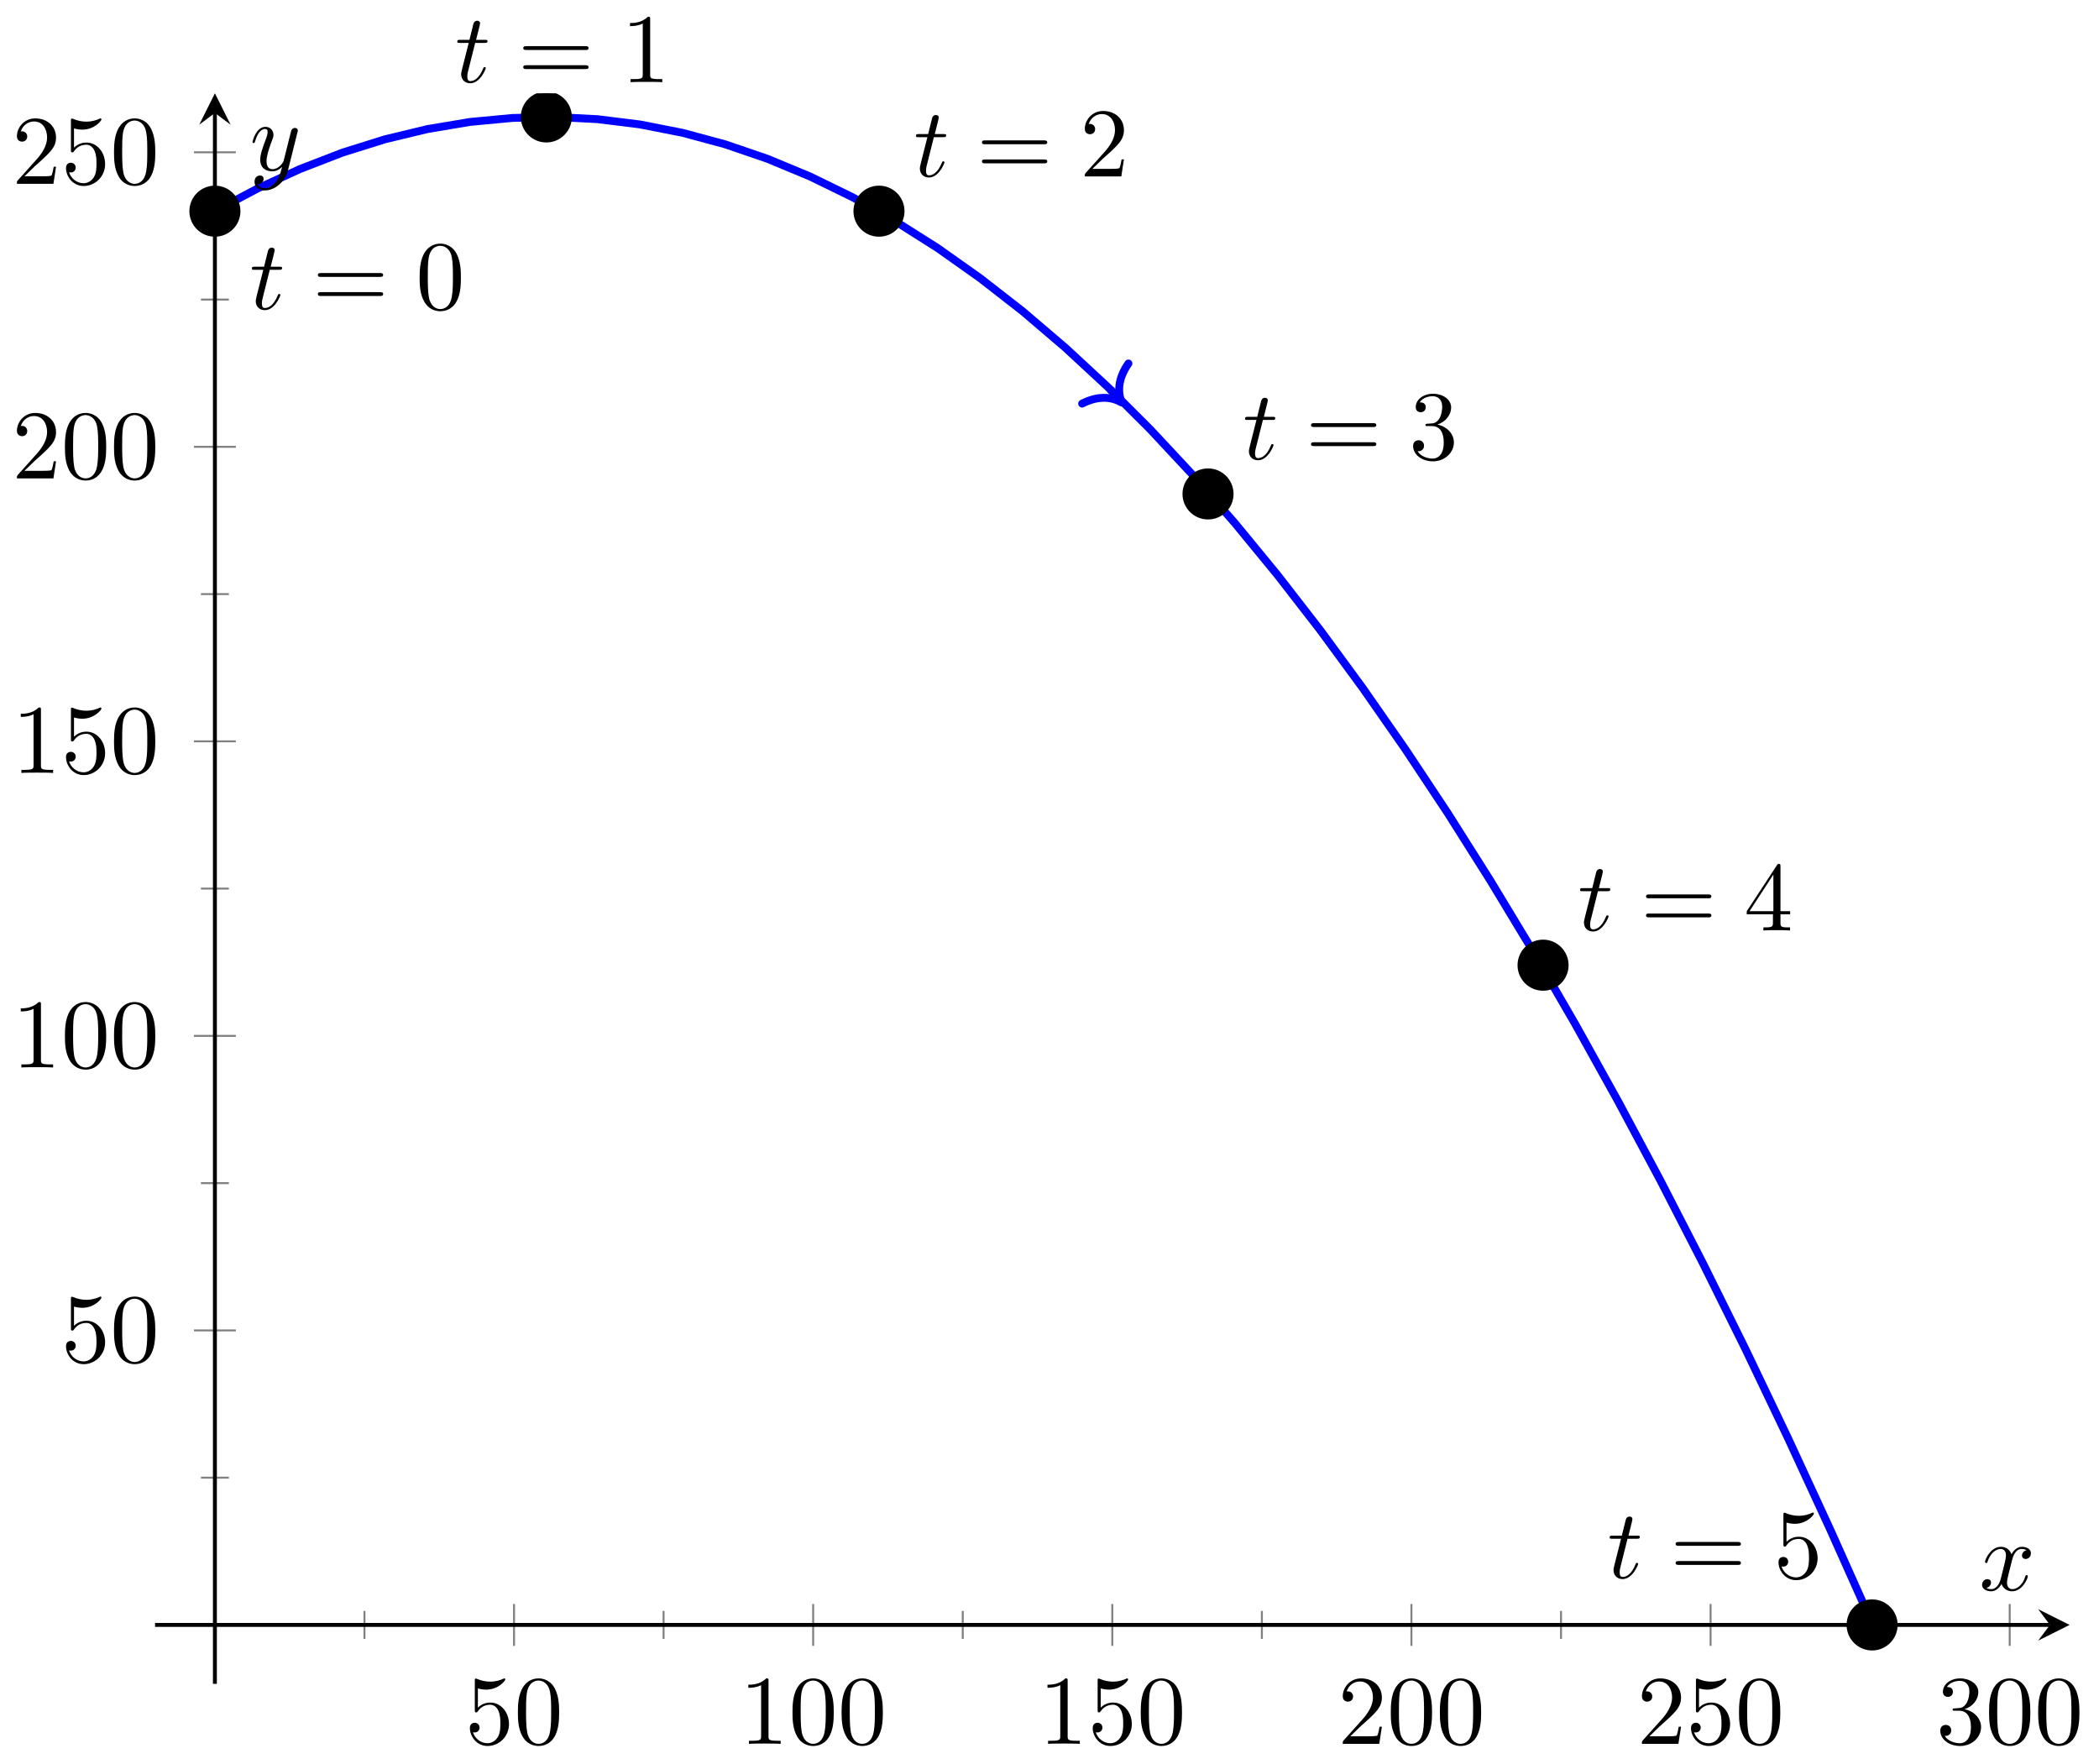 <?xml version="1.0" encoding="UTF-8"?>
<svg xmlns="http://www.w3.org/2000/svg" xmlns:xlink="http://www.w3.org/1999/xlink" width="213pt" height="179pt" viewBox="0 0 213 179" version="1.1">
<defs>
<g>
<symbol overflow="visible" id="glyph0-0">
<path style="stroke:none;" d=""/>
</symbol>
<symbol overflow="visible" id="glyph0-1">
<path style="stroke:none;" d="M 4.469 -2 C 4.469 -3.188 3.656 -4.188 2.578 -4.188 C 2.109 -4.188 1.672 -4.031 1.312 -3.672 L 1.312 -5.625 C 1.516 -5.562 1.844 -5.5 2.156 -5.5 C 3.391 -5.5 4.094 -6.406 4.094 -6.531 C 4.094 -6.594 4.062 -6.641 3.984 -6.641 C 3.984 -6.641 3.953 -6.641 3.906 -6.609 C 3.703 -6.516 3.219 -6.312 2.547 -6.312 C 2.156 -6.312 1.688 -6.391 1.219 -6.594 C 1.141 -6.625 1.125 -6.625 1.109 -6.625 C 1 -6.625 1 -6.547 1 -6.391 L 1 -3.438 C 1 -3.266 1 -3.188 1.141 -3.188 C 1.219 -3.188 1.234 -3.203 1.281 -3.266 C 1.391 -3.422 1.75 -3.969 2.562 -3.969 C 3.078 -3.969 3.328 -3.516 3.406 -3.328 C 3.562 -2.953 3.594 -2.578 3.594 -2.078 C 3.594 -1.719 3.594 -1.125 3.344 -0.703 C 3.109 -0.312 2.734 -0.062 2.281 -0.062 C 1.562 -0.062 0.984 -0.594 0.812 -1.172 C 0.844 -1.172 0.875 -1.156 0.984 -1.156 C 1.312 -1.156 1.484 -1.406 1.484 -1.641 C 1.484 -1.891 1.312 -2.141 0.984 -2.141 C 0.844 -2.141 0.5 -2.062 0.5 -1.609 C 0.5 -0.75 1.188 0.219 2.297 0.219 C 3.453 0.219 4.469 -0.734 4.469 -2 Z M 4.469 -2 "/>
</symbol>
<symbol overflow="visible" id="glyph0-2">
<path style="stroke:none;" d="M 4.578 -3.188 C 4.578 -3.984 4.531 -4.781 4.188 -5.516 C 3.734 -6.484 2.906 -6.641 2.5 -6.641 C 1.891 -6.641 1.172 -6.375 0.75 -5.453 C 0.438 -4.766 0.391 -3.984 0.391 -3.188 C 0.391 -2.438 0.422 -1.547 0.844 -0.781 C 1.266 0.016 2 0.219 2.484 0.219 C 3.016 0.219 3.781 0.016 4.219 -0.938 C 4.531 -1.625 4.578 -2.406 4.578 -3.188 Z M 2.484 0 C 2.094 0 1.5 -0.25 1.328 -1.203 C 1.219 -1.797 1.219 -2.719 1.219 -3.312 C 1.219 -3.953 1.219 -4.609 1.297 -5.141 C 1.484 -6.328 2.234 -6.422 2.484 -6.422 C 2.812 -6.422 3.469 -6.234 3.656 -5.25 C 3.766 -4.688 3.766 -3.938 3.766 -3.312 C 3.766 -2.562 3.766 -1.891 3.656 -1.25 C 3.5 -0.297 2.938 0 2.484 0 Z M 2.484 0 "/>
</symbol>
<symbol overflow="visible" id="glyph0-3">
<path style="stroke:none;" d="M 2.938 -6.375 C 2.938 -6.625 2.938 -6.641 2.703 -6.641 C 2.078 -6 1.203 -6 0.891 -6 L 0.891 -5.688 C 1.094 -5.688 1.672 -5.688 2.188 -5.953 L 2.188 -0.781 C 2.188 -0.422 2.156 -0.312 1.266 -0.312 L 0.953 -0.312 L 0.953 0 C 1.297 -0.031 2.156 -0.031 2.562 -0.031 C 2.953 -0.031 3.828 -0.031 4.172 0 L 4.172 -0.312 L 3.859 -0.312 C 2.953 -0.312 2.938 -0.422 2.938 -0.781 Z M 2.938 -6.375 "/>
</symbol>
<symbol overflow="visible" id="glyph0-4">
<path style="stroke:none;" d="M 1.266 -0.766 L 2.328 -1.797 C 3.875 -3.172 4.469 -3.703 4.469 -4.703 C 4.469 -5.844 3.578 -6.641 2.359 -6.641 C 1.234 -6.641 0.5 -5.719 0.5 -4.828 C 0.5 -4.281 1 -4.281 1.031 -4.281 C 1.203 -4.281 1.547 -4.391 1.547 -4.812 C 1.547 -5.062 1.359 -5.328 1.016 -5.328 C 0.938 -5.328 0.922 -5.328 0.891 -5.312 C 1.109 -5.969 1.656 -6.328 2.234 -6.328 C 3.141 -6.328 3.562 -5.516 3.562 -4.703 C 3.562 -3.906 3.078 -3.125 2.516 -2.5 L 0.609 -0.375 C 0.5 -0.266 0.5 -0.234 0.5 0 L 4.203 0 L 4.469 -1.734 L 4.234 -1.734 C 4.172 -1.438 4.109 -1 4 -0.844 C 3.938 -0.766 3.281 -0.766 3.062 -0.766 Z M 1.266 -0.766 "/>
</symbol>
<symbol overflow="visible" id="glyph0-5">
<path style="stroke:none;" d="M 2.891 -3.516 C 3.703 -3.781 4.281 -4.469 4.281 -5.266 C 4.281 -6.078 3.406 -6.641 2.453 -6.641 C 1.453 -6.641 0.688 -6.047 0.688 -5.281 C 0.688 -4.953 0.906 -4.766 1.203 -4.766 C 1.5 -4.766 1.703 -4.984 1.703 -5.281 C 1.703 -5.766 1.234 -5.766 1.094 -5.766 C 1.391 -6.266 2.047 -6.391 2.406 -6.391 C 2.828 -6.391 3.375 -6.172 3.375 -5.281 C 3.375 -5.156 3.344 -4.578 3.094 -4.141 C 2.797 -3.656 2.453 -3.625 2.203 -3.625 C 2.125 -3.609 1.891 -3.594 1.812 -3.594 C 1.734 -3.578 1.672 -3.562 1.672 -3.469 C 1.672 -3.359 1.734 -3.359 1.906 -3.359 L 2.344 -3.359 C 3.156 -3.359 3.531 -2.688 3.531 -1.703 C 3.531 -0.344 2.844 -0.062 2.406 -0.062 C 1.969 -0.062 1.219 -0.234 0.875 -0.812 C 1.219 -0.766 1.531 -0.984 1.531 -1.359 C 1.531 -1.719 1.266 -1.922 0.984 -1.922 C 0.734 -1.922 0.422 -1.781 0.422 -1.344 C 0.422 -0.438 1.344 0.219 2.438 0.219 C 3.656 0.219 4.562 -0.688 4.562 -1.703 C 4.562 -2.516 3.922 -3.297 2.891 -3.516 Z M 2.891 -3.516 "/>
</symbol>
<symbol overflow="visible" id="glyph0-6">
<path style="stroke:none;" d="M 6.844 -3.266 C 7 -3.266 7.188 -3.266 7.188 -3.453 C 7.188 -3.656 7 -3.656 6.859 -3.656 L 0.891 -3.656 C 0.75 -3.656 0.562 -3.656 0.562 -3.453 C 0.562 -3.266 0.75 -3.266 0.891 -3.266 Z M 6.859 -1.328 C 7 -1.328 7.188 -1.328 7.188 -1.531 C 7.188 -1.719 7 -1.719 6.844 -1.719 L 0.891 -1.719 C 0.75 -1.719 0.562 -1.719 0.562 -1.531 C 0.562 -1.328 0.75 -1.328 0.891 -1.328 Z M 6.859 -1.328 "/>
</symbol>
<symbol overflow="visible" id="glyph0-7">
<path style="stroke:none;" d="M 2.938 -1.641 L 2.938 -0.781 C 2.938 -0.422 2.906 -0.312 2.172 -0.312 L 1.969 -0.312 L 1.969 0 C 2.375 -0.031 2.891 -0.031 3.312 -0.031 C 3.734 -0.031 4.25 -0.031 4.672 0 L 4.672 -0.312 L 4.453 -0.312 C 3.719 -0.312 3.703 -0.422 3.703 -0.781 L 3.703 -1.641 L 4.688 -1.641 L 4.688 -1.953 L 3.703 -1.953 L 3.703 -6.484 C 3.703 -6.688 3.703 -6.75 3.531 -6.75 C 3.453 -6.75 3.422 -6.75 3.344 -6.625 L 0.281 -1.953 L 0.281 -1.641 Z M 2.984 -1.953 L 0.562 -1.953 L 2.984 -5.672 Z M 2.984 -1.953 "/>
</symbol>
<symbol overflow="visible" id="glyph1-0">
<path style="stroke:none;" d=""/>
</symbol>
<symbol overflow="visible" id="glyph1-1">
<path style="stroke:none;" d="M 2.047 -3.984 L 2.984 -3.984 C 3.188 -3.984 3.297 -3.984 3.297 -4.188 C 3.297 -4.297 3.188 -4.297 3.016 -4.297 L 2.141 -4.297 C 2.5 -5.719 2.547 -5.906 2.547 -5.969 C 2.547 -6.141 2.422 -6.234 2.25 -6.234 C 2.219 -6.234 1.938 -6.234 1.859 -5.875 L 1.469 -4.297 L 0.531 -4.297 C 0.328 -4.297 0.234 -4.297 0.234 -4.109 C 0.234 -3.984 0.312 -3.984 0.516 -3.984 L 1.391 -3.984 C 0.672 -1.156 0.625 -0.984 0.625 -0.812 C 0.625 -0.266 1 0.109 1.547 0.109 C 2.562 0.109 3.125 -1.344 3.125 -1.422 C 3.125 -1.531 3.047 -1.531 3.016 -1.531 C 2.922 -1.531 2.906 -1.5 2.859 -1.391 C 2.438 -0.344 1.906 -0.109 1.562 -0.109 C 1.359 -0.109 1.25 -0.234 1.25 -0.562 C 1.25 -0.812 1.281 -0.875 1.312 -1.047 Z M 2.047 -3.984 "/>
</symbol>
<symbol overflow="visible" id="glyph1-2">
<path style="stroke:none;" d="M 3.328 -3.016 C 3.391 -3.266 3.625 -4.188 4.312 -4.188 C 4.359 -4.188 4.609 -4.188 4.812 -4.062 C 4.531 -4 4.344 -3.766 4.344 -3.516 C 4.344 -3.359 4.453 -3.172 4.719 -3.172 C 4.938 -3.172 5.25 -3.344 5.25 -3.75 C 5.25 -4.266 4.672 -4.406 4.328 -4.406 C 3.75 -4.406 3.406 -3.875 3.281 -3.656 C 3.031 -4.312 2.5 -4.406 2.203 -4.406 C 1.172 -4.406 0.594 -3.125 0.594 -2.875 C 0.594 -2.766 0.703 -2.766 0.719 -2.766 C 0.797 -2.766 0.828 -2.797 0.844 -2.875 C 1.188 -3.938 1.844 -4.188 2.188 -4.188 C 2.375 -4.188 2.719 -4.094 2.719 -3.516 C 2.719 -3.203 2.547 -2.547 2.188 -1.141 C 2.031 -0.531 1.672 -0.109 1.234 -0.109 C 1.172 -0.109 0.953 -0.109 0.734 -0.234 C 0.984 -0.297 1.203 -0.5 1.203 -0.781 C 1.203 -1.047 0.984 -1.125 0.844 -1.125 C 0.531 -1.125 0.297 -0.875 0.297 -0.547 C 0.297 -0.094 0.781 0.109 1.219 0.109 C 1.891 0.109 2.25 -0.594 2.266 -0.641 C 2.391 -0.281 2.75 0.109 3.344 0.109 C 4.375 0.109 4.938 -1.172 4.938 -1.422 C 4.938 -1.531 4.859 -1.531 4.828 -1.531 C 4.734 -1.531 4.719 -1.484 4.688 -1.422 C 4.359 -0.344 3.688 -0.109 3.375 -0.109 C 2.984 -0.109 2.828 -0.422 2.828 -0.766 C 2.828 -0.984 2.875 -1.203 2.984 -1.641 Z M 3.328 -3.016 "/>
</symbol>
<symbol overflow="visible" id="glyph1-3">
<path style="stroke:none;" d="M 4.844 -3.797 C 4.891 -3.938 4.891 -3.953 4.891 -4.031 C 4.891 -4.203 4.75 -4.297 4.594 -4.297 C 4.5 -4.297 4.344 -4.234 4.25 -4.094 C 4.234 -4.031 4.141 -3.734 4.109 -3.547 C 4.031 -3.297 3.969 -3.016 3.906 -2.75 L 3.453 -0.953 C 3.422 -0.812 2.984 -0.109 2.328 -0.109 C 1.828 -0.109 1.719 -0.547 1.719 -0.922 C 1.719 -1.375 1.891 -2 2.219 -2.875 C 2.375 -3.281 2.422 -3.391 2.422 -3.594 C 2.422 -4.031 2.109 -4.406 1.609 -4.406 C 0.656 -4.406 0.297 -2.953 0.297 -2.875 C 0.297 -2.766 0.391 -2.766 0.406 -2.766 C 0.516 -2.766 0.516 -2.797 0.562 -2.953 C 0.844 -3.891 1.234 -4.188 1.578 -4.188 C 1.656 -4.188 1.828 -4.188 1.828 -3.875 C 1.828 -3.625 1.719 -3.359 1.656 -3.172 C 1.25 -2.109 1.078 -1.547 1.078 -1.078 C 1.078 -0.188 1.703 0.109 2.297 0.109 C 2.688 0.109 3.016 -0.062 3.297 -0.344 C 3.172 0.172 3.047 0.672 2.656 1.203 C 2.391 1.531 2.016 1.828 1.562 1.828 C 1.422 1.828 0.969 1.797 0.797 1.406 C 0.953 1.406 1.094 1.406 1.219 1.281 C 1.328 1.203 1.422 1.062 1.422 0.875 C 1.422 0.562 1.156 0.531 1.062 0.531 C 0.828 0.531 0.5 0.688 0.5 1.172 C 0.5 1.672 0.938 2.047 1.562 2.047 C 2.578 2.047 3.609 1.141 3.891 0.016 Z M 4.844 -3.797 "/>
</symbol>
</g>
<clipPath id="clip1">
  <path d="M 15.734 9.469 L 202 9.469 L 202 170.871 L 15.734 170.871 Z M 15.734 9.469 "/>
</clipPath>
<clipPath id="clip2">
  <path d="M 15.734 13 L 30 13 L 30 30 L 15.734 30 Z M 15.734 13 "/>
</clipPath>
<clipPath id="clip3">
  <path d="M 53 9.469 L 58 9.469 L 58 15 L 53 15 Z M 53 9.469 "/>
</clipPath>
<clipPath id="clip4">
  <path d="M 47 9.469 L 64 9.469 L 64 20 L 47 20 Z M 47 9.469 "/>
</clipPath>
<clipPath id="clip5">
  <path d="M 181 156 L 199 156 L 199 170.871 L 181 170.871 Z M 181 156 "/>
</clipPath>
</defs>
<g id="surface1">
<path style="fill:none;stroke-width:0.199;stroke-linecap:butt;stroke-linejoin:miter;stroke:rgb(50%,50%,50%);stroke-opacity:1;stroke-miterlimit:10;" d="M 21.248 4.561 L 21.248 7.397 M 51.602 4.561 L 51.602 7.397 M 81.961 4.561 L 81.961 7.397 M 112.315 4.561 L 112.315 7.397 M 142.67 4.561 L 142.67 7.397 M 173.024 4.561 L 173.024 7.397 " transform="matrix(1,0,0,-1,15.736,170.87)"/>
<path style="fill:none;stroke-width:0.199;stroke-linecap:butt;stroke-linejoin:miter;stroke:rgb(50%,50%,50%);stroke-opacity:1;stroke-miterlimit:10;" d="M 36.427 3.85 L 36.427 8.104 M 66.782 3.85 L 66.782 8.104 M 97.136 3.85 L 97.136 8.104 M 127.491 3.85 L 127.491 8.104 M 157.849 3.85 L 157.849 8.104 M 188.204 3.85 L 188.204 8.104 " transform="matrix(1,0,0,-1,15.736,170.87)"/>
<path style="fill:none;stroke-width:0.199;stroke-linecap:butt;stroke-linejoin:miter;stroke:rgb(50%,50%,50%);stroke-opacity:1;stroke-miterlimit:10;" d="M 4.654 20.92 L 7.49 20.92 M 4.654 50.809 L 7.49 50.809 M 4.654 80.698 L 7.49 80.698 M 4.654 110.583 L 7.49 110.583 M 4.654 140.472 L 7.49 140.472 " transform="matrix(1,0,0,-1,15.736,170.87)"/>
<path style="fill:none;stroke-width:0.199;stroke-linecap:butt;stroke-linejoin:miter;stroke:rgb(50%,50%,50%);stroke-opacity:1;stroke-miterlimit:10;" d="M 3.944 35.864 L 8.197 35.864 M 3.944 65.753 L 8.197 65.753 M 3.944 95.642 L 8.197 95.642 M 3.944 125.528 L 8.197 125.528 M 3.944 155.417 L 8.197 155.417 " transform="matrix(1,0,0,-1,15.736,170.87)"/>
<path style="fill:none;stroke-width:0.399;stroke-linecap:butt;stroke-linejoin:miter;stroke:rgb(0%,0%,0%);stroke-opacity:1;stroke-miterlimit:10;" d="M -0.002 5.979 L 192.282 5.979 " transform="matrix(1,0,0,-1,15.736,170.87)"/>
<path style=" stroke:none;fill-rule:nonzero;fill:rgb(0%,0%,0%);fill-opacity:1;" d="M 210.016 164.891 L 206.828 163.297 L 208.023 164.891 L 206.828 166.484 "/>
<path style="fill:none;stroke-width:0.399;stroke-linecap:butt;stroke-linejoin:miter;stroke:rgb(0%,0%,0%);stroke-opacity:1;stroke-miterlimit:10;" d="M 6.072 -0.001 L 6.072 159.401 " transform="matrix(1,0,0,-1,15.736,170.87)"/>
<path style=" stroke:none;fill-rule:nonzero;fill:rgb(0%,0%,0%);fill-opacity:1;" d="M 21.809 9.469 L 20.215 12.656 L 21.809 11.461 L 23.402 12.656 "/>
<g style="fill:rgb(0%,0%,0%);fill-opacity:1;">
  <use xlink:href="#glyph0-1" x="47.182" y="176.959"/>
  <use xlink:href="#glyph0-2" x="52.163" y="176.959"/>
</g>
<g style="fill:rgb(0%,0%,0%);fill-opacity:1;">
  <use xlink:href="#glyph0-3" x="75.048" y="176.959"/>
  <use xlink:href="#glyph0-2" x="80.029" y="176.959"/>
  <use xlink:href="#glyph0-2" x="85.011" y="176.959"/>
</g>
<g style="fill:rgb(0%,0%,0%);fill-opacity:1;">
  <use xlink:href="#glyph0-3" x="105.404" y="176.959"/>
  <use xlink:href="#glyph0-1" x="110.385" y="176.959"/>
  <use xlink:href="#glyph0-2" x="115.367" y="176.959"/>
</g>
<g style="fill:rgb(0%,0%,0%);fill-opacity:1;">
  <use xlink:href="#glyph0-4" x="135.76" y="176.959"/>
  <use xlink:href="#glyph0-2" x="140.741" y="176.959"/>
  <use xlink:href="#glyph0-2" x="145.723" y="176.959"/>
</g>
<g style="fill:rgb(0%,0%,0%);fill-opacity:1;">
  <use xlink:href="#glyph0-4" x="166.117" y="176.959"/>
  <use xlink:href="#glyph0-1" x="171.098" y="176.959"/>
  <use xlink:href="#glyph0-2" x="176.079" y="176.959"/>
</g>
<g style="fill:rgb(0%,0%,0%);fill-opacity:1;">
  <use xlink:href="#glyph0-5" x="196.472" y="176.959"/>
  <use xlink:href="#glyph0-2" x="201.454" y="176.959"/>
  <use xlink:href="#glyph0-2" x="206.435" y="176.959"/>
</g>
<g style="fill:rgb(0%,0%,0%);fill-opacity:1;">
  <use xlink:href="#glyph0-1" x="6.198" y="138.213"/>
  <use xlink:href="#glyph0-2" x="11.179" y="138.213"/>
</g>
<g style="fill:rgb(0%,0%,0%);fill-opacity:1;">
  <use xlink:href="#glyph0-3" x="1.217" y="108.324"/>
  <use xlink:href="#glyph0-2" x="6.198" y="108.324"/>
  <use xlink:href="#glyph0-2" x="11.179" y="108.324"/>
</g>
<g style="fill:rgb(0%,0%,0%);fill-opacity:1;">
  <use xlink:href="#glyph0-3" x="1.217" y="78.434"/>
  <use xlink:href="#glyph0-1" x="6.198" y="78.434"/>
  <use xlink:href="#glyph0-2" x="11.179" y="78.434"/>
</g>
<g style="fill:rgb(0%,0%,0%);fill-opacity:1;">
  <use xlink:href="#glyph0-4" x="1.217" y="48.545"/>
  <use xlink:href="#glyph0-2" x="6.198" y="48.545"/>
  <use xlink:href="#glyph0-2" x="11.179" y="48.545"/>
</g>
<g style="fill:rgb(0%,0%,0%);fill-opacity:1;">
  <use xlink:href="#glyph0-4" x="1.217" y="18.655"/>
  <use xlink:href="#glyph0-1" x="6.198" y="18.655"/>
  <use xlink:href="#glyph0-2" x="11.179" y="18.655"/>
</g>
<g clip-path="url(#clip1)" clip-rule="nonzero">
<path style="fill:none;stroke-width:0.797;stroke-linecap:butt;stroke-linejoin:miter;stroke:rgb(0%,0%,100%);stroke-opacity:1;stroke-miterlimit:10;" d="M 6.072 149.441 L 10.385 151.733 L 14.697 153.714 L 19.013 155.382 L 23.326 156.733 L 27.642 157.772 L 31.954 158.495 L 36.271 158.901 L 40.583 158.999 L 44.895 158.776 L 49.212 158.241 L 53.524 157.393 L 57.84 156.229 L 62.153 154.753 L 66.465 152.96 L 70.781 150.855 L 75.094 148.433 L 79.41 145.699 L 83.722 142.648 L 88.039 139.285 L 92.351 135.605 L 96.663 131.613 L 100.98 127.305 L 105.292 122.684 L 109.608 117.747 L 113.921 112.497 L 118.233 106.935 L 122.549 101.052 L 126.862 94.861 L 131.178 88.354 L 135.49 81.53 L 139.803 74.394 L 144.119 66.941 L 148.431 59.176 L 152.748 51.098 L 157.06 42.704 L 161.376 33.993 L 165.689 24.97 L 170.001 15.635 L 174.317 5.983 " transform="matrix(1,0,0,-1,15.736,170.87)"/>
</g>
<path style=" stroke:none;fill-rule:nonzero;fill:rgb(0%,0%,0%);fill-opacity:1;" d="M 24.199 21.422 C 24.199 20.102 23.129 19.031 21.809 19.031 C 20.488 19.031 19.418 20.102 19.418 21.422 C 19.418 22.742 20.488 23.812 21.809 23.812 C 23.129 23.812 24.199 22.742 24.199 21.422 Z M 24.199 21.422 "/>
<g clip-path="url(#clip2)" clip-rule="nonzero">
<path style="fill:none;stroke-width:0.399;stroke-linecap:butt;stroke-linejoin:miter;stroke:rgb(0%,0%,0%);stroke-opacity:1;stroke-miterlimit:10;" d="M 8.463 149.441 C 8.463 150.761 7.393 151.831 6.072 151.831 C 4.752 151.831 3.682 150.761 3.682 149.441 C 3.682 148.12 4.752 147.05 6.072 147.05 C 7.393 147.05 8.463 148.12 8.463 149.441 Z M 8.463 149.441 " transform="matrix(1,0,0,-1,15.736,170.87)"/>
</g>
<g style="fill:rgb(0%,0%,0%);fill-opacity:1;">
  <use xlink:href="#glyph1-1" x="25.327" y="31.364"/>
</g>
<g style="fill:rgb(0%,0%,0%);fill-opacity:1;">
  <use xlink:href="#glyph0-6" x="31.693" y="31.364"/>
</g>
<g style="fill:rgb(0%,0%,0%);fill-opacity:1;">
  <use xlink:href="#glyph0-2" x="42.193" y="31.364"/>
</g>
<g clip-path="url(#clip3)" clip-rule="nonzero">
<path style=" stroke:none;fill-rule:nonzero;fill:rgb(0%,0%,0%);fill-opacity:1;" d="M 57.832 11.859 C 57.832 10.539 56.762 9.469 55.441 9.469 C 54.121 9.469 53.051 10.539 53.051 11.859 C 53.051 13.18 54.121 14.25 55.441 14.25 C 56.762 14.25 57.832 13.18 57.832 11.859 Z M 57.832 11.859 "/>
</g>
<g clip-path="url(#clip4)" clip-rule="nonzero">
<path style="fill:none;stroke-width:0.399;stroke-linecap:butt;stroke-linejoin:miter;stroke:rgb(0%,0%,0%);stroke-opacity:1;stroke-miterlimit:10;" d="M 42.095 159.003 C 42.095 160.323 41.024 161.393 39.704 161.393 C 38.384 161.393 37.314 160.323 37.314 159.003 C 37.314 157.682 38.384 156.612 39.704 156.612 C 41.024 156.612 42.095 157.682 42.095 159.003 Z M 42.095 159.003 " transform="matrix(1,0,0,-1,15.736,170.87)"/>
</g>
<path style="fill-rule:nonzero;fill:rgb(0%,0%,0%);fill-opacity:1;stroke-width:0.399;stroke-linecap:butt;stroke-linejoin:miter;stroke:rgb(0%,0%,0%);stroke-opacity:1;stroke-miterlimit:10;" d="M 75.852 149.441 C 75.852 150.761 74.781 151.831 73.461 151.831 C 72.141 151.831 71.07 150.761 71.07 149.441 C 71.07 148.12 72.141 147.05 73.461 147.05 C 74.781 147.05 75.852 148.12 75.852 149.441 Z M 75.852 149.441 " transform="matrix(1,0,0,-1,15.736,170.87)"/>
<g style="fill:rgb(0%,0%,0%);fill-opacity:1;">
  <use xlink:href="#glyph1-1" x="92.718" y="17.903"/>
</g>
<g style="fill:rgb(0%,0%,0%);fill-opacity:1;">
  <use xlink:href="#glyph0-6" x="99.084" y="17.903"/>
</g>
<g style="fill:rgb(0%,0%,0%);fill-opacity:1;">
  <use xlink:href="#glyph0-4" x="109.584" y="17.903"/>
</g>
<path style="fill-rule:nonzero;fill:rgb(0%,0%,0%);fill-opacity:1;stroke-width:0.399;stroke-linecap:butt;stroke-linejoin:miter;stroke:rgb(0%,0%,0%);stroke-opacity:1;stroke-miterlimit:10;" d="M 109.241 120.747 C 109.241 122.067 108.171 123.137 106.851 123.137 C 105.53 123.137 104.46 122.067 104.46 120.747 C 104.46 119.426 105.53 118.356 106.851 118.356 C 108.171 118.356 109.241 119.426 109.241 120.747 Z M 109.241 120.747 " transform="matrix(1,0,0,-1,15.736,170.87)"/>
<g style="fill:rgb(0%,0%,0%);fill-opacity:1;">
  <use xlink:href="#glyph1-1" x="126.11" y="46.597"/>
</g>
<g style="fill:rgb(0%,0%,0%);fill-opacity:1;">
  <use xlink:href="#glyph0-6" x="132.476" y="46.597"/>
</g>
<g style="fill:rgb(0%,0%,0%);fill-opacity:1;">
  <use xlink:href="#glyph0-5" x="142.976" y="46.597"/>
</g>
<path style="fill-rule:nonzero;fill:rgb(0%,0%,0%);fill-opacity:1;stroke-width:0.399;stroke-linecap:butt;stroke-linejoin:miter;stroke:rgb(0%,0%,0%);stroke-opacity:1;stroke-miterlimit:10;" d="M 143.24 72.925 C 143.24 74.245 142.17 75.319 140.85 75.319 C 139.529 75.319 138.459 74.245 138.459 72.925 C 138.459 71.605 139.529 70.534 140.85 70.534 C 142.17 70.534 143.24 71.605 143.24 72.925 Z M 143.24 72.925 " transform="matrix(1,0,0,-1,15.736,170.87)"/>
<g style="fill:rgb(0%,0%,0%);fill-opacity:1;">
  <use xlink:href="#glyph1-1" x="160.108" y="94.42"/>
</g>
<g style="fill:rgb(0%,0%,0%);fill-opacity:1;">
  <use xlink:href="#glyph0-6" x="166.474" y="94.42"/>
</g>
<g style="fill:rgb(0%,0%,0%);fill-opacity:1;">
  <use xlink:href="#glyph0-7" x="176.974" y="94.42"/>
</g>
<path style=" stroke:none;fill-rule:nonzero;fill:rgb(0%,0%,0%);fill-opacity:1;" d="M 192.371 164.891 C 192.371 163.57 191.301 162.5 189.98 162.5 C 188.66 162.5 187.59 163.57 187.59 164.891 C 187.59 166.211 188.66 167.285 189.98 167.285 C 191.301 167.285 192.371 166.211 192.371 164.891 Z M 192.371 164.891 "/>
<g clip-path="url(#clip5)" clip-rule="nonzero">
<path style="fill:none;stroke-width:0.399;stroke-linecap:butt;stroke-linejoin:miter;stroke:rgb(0%,0%,0%);stroke-opacity:1;stroke-miterlimit:10;" d="M 176.63 5.979 C 176.63 7.299 175.559 8.369 174.239 8.369 C 172.919 8.369 171.849 7.299 171.849 5.979 C 171.849 4.659 172.919 3.585 174.239 3.585 C 175.559 3.585 176.63 4.659 176.63 5.979 Z M 176.63 5.979 " transform="matrix(1,0,0,-1,15.736,170.87)"/>
</g>
<path style="fill:none;stroke-width:0.797;stroke-linecap:butt;stroke-linejoin:miter;stroke:rgb(0%,0%,100%);stroke-opacity:1;stroke-miterlimit:10;" d="M 96.925 131.363 L 97.831 130.317 " transform="matrix(1,0,0,-1,15.736,170.87)"/>
<path style="fill:none;stroke-width:0.797;stroke-linecap:round;stroke-linejoin:round;stroke:rgb(0%,0%,100%);stroke-opacity:1;stroke-miterlimit:10;" d="M -2.553 3.111 C -2.086 1.245 -1.047 0.362 -0.002 -0 C -1.044 -0.364 -2.086 -1.245 -2.549 -3.112 " transform="matrix(0.654,0.756,0.756,-0.654,113.829,40.849)"/>
<g style="fill:rgb(0%,0%,0%);fill-opacity:1;">
  <use xlink:href="#glyph1-2" x="200.839" y="161.371"/>
</g>
<g style="fill:rgb(0%,0%,0%);fill-opacity:1;">
  <use xlink:href="#glyph1-3" x="25.328" y="17.277"/>
</g>
<g style="fill:rgb(0%,0%,0%);fill-opacity:1;">
  <use xlink:href="#glyph1-1" x="46.171" y="8.339"/>
</g>
<g style="fill:rgb(0%,0%,0%);fill-opacity:1;">
  <use xlink:href="#glyph0-6" x="52.536" y="8.339"/>
</g>
<g style="fill:rgb(0%,0%,0%);fill-opacity:1;">
  <use xlink:href="#glyph0-3" x="63.037" y="8.339"/>
</g>
<g style="fill:rgb(0%,0%,0%);fill-opacity:1;">
  <use xlink:href="#glyph1-1" x="163.109" y="160.131"/>
</g>
<g style="fill:rgb(0%,0%,0%);fill-opacity:1;">
  <use xlink:href="#glyph0-6" x="169.475" y="160.131"/>
</g>
<g style="fill:rgb(0%,0%,0%);fill-opacity:1;">
  <use xlink:href="#glyph0-1" x="179.976" y="160.131"/>
</g>
</g>
</svg>
